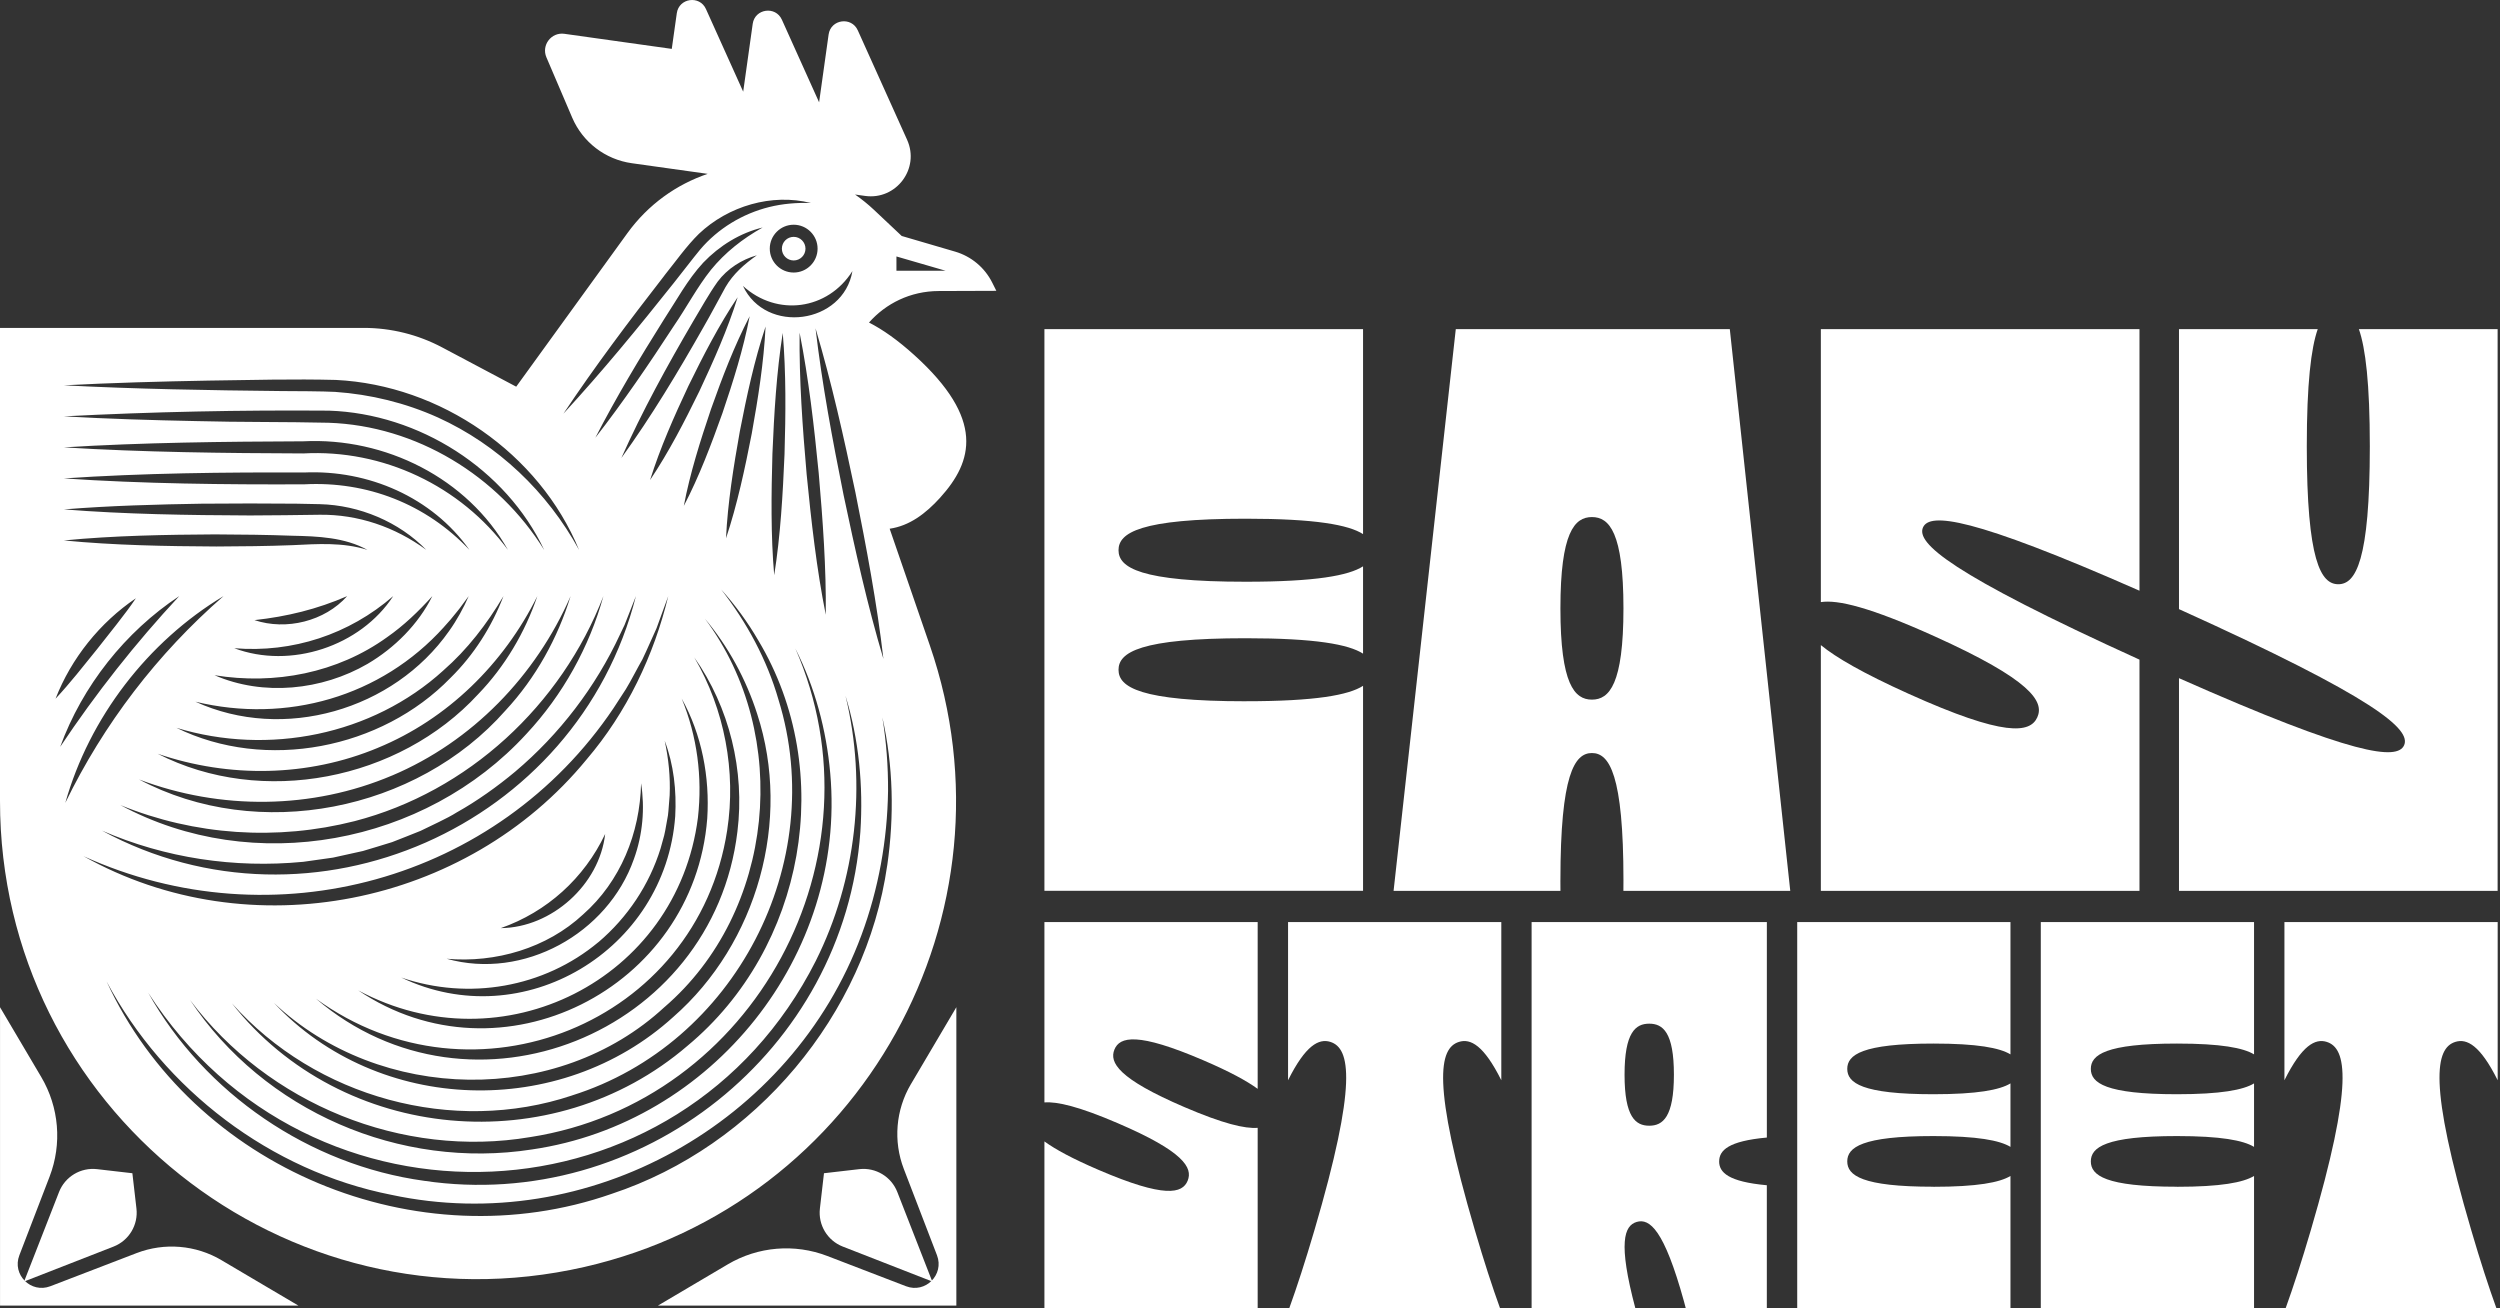 <?xml version="1.0" encoding="UTF-8"?> <svg xmlns="http://www.w3.org/2000/svg" width="579" height="303" viewBox="0 0 579 303" fill="none"><rect x="0" y="0" width="579" height="303" fill="#333333" stroke="none"/><path d="M183.816 54.856C182.308 54.856 181.082 56.082 181.082 57.59C181.082 59.099 182.308 60.324 183.816 60.324C185.324 60.324 186.55 59.099 186.55 57.59C186.55 56.082 185.324 54.856 183.816 54.856ZM217.758 115.236C225.333 106.869 228.15 97.083 211.795 82.278C207.918 78.766 204.433 76.314 201.259 74.703C205.15 70.296 210.838 67.424 217.393 67.403L230.753 67.355L229.803 65.461C228.06 61.97 224.941 59.367 221.195 58.272L208.834 54.65L202.402 48.59C201.011 47.282 199.544 46.111 198.029 45.05L200.343 45.374C207.574 46.393 213.09 39.039 210.087 32.38L198.663 7.024C197.203 3.781 192.403 4.463 191.907 7.988L189.704 23.696L181.082 4.559C179.622 1.316 174.822 1.997 174.327 5.523L172.123 21.231L163.501 2.094C162.041 -1.15 157.242 -0.468 156.746 3.058L155.582 11.321L130.716 7.83C127.679 7.403 125.344 10.461 126.549 13.277L132.52 27.242C134.951 32.931 140.184 36.938 146.32 37.799L163.894 40.264C156.705 42.709 150.149 47.309 145.301 54.002L119.553 89.556L102.406 80.46C96.814 77.492 90.582 75.942 84.254 75.942H0V185.517C0 256.618 66.081 309.284 135.391 293.418C199.53 278.737 236.772 211.678 215.348 149.467L206.045 122.452C210.617 121.791 214.37 118.982 217.752 115.249L217.758 115.236ZM207.615 59.395L219.012 62.707H207.615V59.395ZM198.112 114.037C200.639 126.674 203.125 139.813 204.599 152.601C200.915 140.274 198.015 127.204 195.364 114.602C192.796 101.814 190.392 89.006 188.877 76.039C192.596 88.558 195.433 101.277 198.112 114.037ZM135.04 211.788C143.703 204.151 148.221 192.954 148.475 181.413C149.384 187.19 148.861 193.305 146.816 198.945C140.749 216.237 121.24 227.041 103.446 222.049C114.788 223.061 126.66 219.59 135.04 211.788ZM115.979 214.956C126.694 211.189 135.295 203.408 140.157 193.147C138.835 204.881 127.789 214.839 115.979 214.956ZM138.614 218.193C145.335 212.477 150.376 204.93 152.993 196.494L153.826 193.484C154.184 192.011 154.384 190.365 154.694 188.871C154.859 187.7 154.969 185.352 155.093 184.174C155.272 179.974 154.845 175.739 153.943 171.565C156.037 177.047 156.711 183.162 156.381 189.036C154.122 220.086 121.171 239.953 92.924 226.394C108.507 231.738 125.95 228.763 138.607 218.186L138.614 218.193ZM91.071 138.057C83.476 149.708 67.272 155.018 54.25 150.128C67.768 151.244 80.825 146.94 91.071 138.057ZM58.933 143.621C66.446 142.801 73.456 141.087 80.404 138.064C75.198 143.889 66.301 146.072 58.933 143.621ZM89.653 147.574C93.488 144.902 96.897 141.638 100.134 138.057C96.883 144.571 91.422 150.046 85.128 153.751C74.572 159.886 60.951 161.291 49.685 156.381C63.636 158.661 78.153 155.865 89.653 147.574ZM102.819 145.218C103.611 144.392 105.085 142.657 105.78 141.741C106.145 141.314 106.862 140.391 107.178 139.916L108.556 138.057C107.364 140.797 105.76 143.71 103.997 146.162C91.154 164.452 65.647 171.855 45.25 162.51C66.336 167.613 88.262 161.408 102.826 145.218H102.819ZM102.682 155.272C108.225 150.438 112.77 144.516 116.606 138.064C113.927 145.067 109.774 151.657 104.327 157.008C88.337 173.48 61.55 178.707 40.863 168.563C62.128 175.036 86.182 170.298 102.688 155.272H102.682ZM87.49 173.204C103.659 166.552 116.654 153.751 124.449 138.064C121.605 146.424 116.971 154.329 110.732 160.788C92.421 180.697 60.661 186.949 36.511 174.568C53.1 180.235 71.349 179.932 87.484 173.211L87.49 173.204ZM90.803 179.615C109.354 171.772 124.077 156.553 132.155 138.057C129.173 147.76 124.091 156.994 117.067 164.555C96.498 187.913 59.752 195.185 32.193 180.518C51.083 187.666 72.272 187.48 90.803 179.609V179.615ZM82.14 190.172C108.397 183.362 129.993 163.357 139.75 138.057C136.5 149.825 130.351 160.933 121.915 169.975C98.391 195.647 58.644 203.063 27.89 186.461C45.14 193.505 64.208 194.745 82.14 190.172ZM137.85 101.442C142.698 92.029 148.124 82.973 153.75 74.021C156.677 69.566 159.211 64.793 162.854 60.848C166.628 56.895 171.448 53.934 176.633 52.687C171.985 55.27 167.902 58.513 164.679 62.466C161.484 66.46 158.984 71.232 156.057 75.495C150.293 84.357 144.351 93.082 137.843 101.435L137.85 101.442ZM70.116 199.613C71.748 199.393 75.577 198.842 77.133 198.622C78.607 198.319 82.498 197.43 84.047 197.093C86.216 196.473 88.64 195.688 90.817 195.034C92.256 194.49 95.906 193.023 97.393 192.431C99.844 191.205 103.501 189.601 105.787 188.148C110.47 185.531 115.208 182.15 119.319 178.713C129.579 170.064 137.967 159.087 143.614 146.906L144.647 144.743C145.273 143.166 146.644 139.627 147.284 138.05C133.711 191.529 72.168 218.709 23.606 192.369C38.309 198.759 54.326 201.115 70.116 199.606V199.613ZM143.903 106.077C148.765 95.169 154.515 84.722 160.533 74.427C162.413 71.308 164.08 68.23 166.208 65.227C168.432 62.245 171.792 60.097 175.291 59.126C172.426 61.137 169.789 63.451 168.033 66.481C166.332 69.559 164.672 72.747 162.909 75.798C157.035 86.175 150.893 96.395 143.903 106.077ZM167.323 95.665C164.741 102.909 161.938 110.346 158.371 117.171C159.803 109.609 162.214 102.028 164.672 94.742C167.275 87.415 170.03 80.164 173.624 73.236C172.151 80.9 169.816 88.296 167.323 95.665ZM177.308 75.646C176.888 83.999 175.58 92.208 174.106 100.416C172.529 108.501 170.753 116.847 168.143 124.67C168.535 116.441 169.899 108.012 171.345 99.9C172.936 91.719 174.678 83.586 177.301 75.646H177.308ZM159.432 89.398C162.847 82.429 166.504 75.281 170.842 68.836C168.542 76.252 165.257 83.593 161.966 90.617C158.523 97.669 154.935 104.631 150.555 111.179C152.917 103.66 156.099 96.505 159.432 89.398ZM161.642 189.353C162.696 180.001 161.491 170.546 157.875 161.78C162.544 170.14 164.41 179.994 163.797 189.559C160.74 229.066 115.979 251.646 82.959 229.369C116.275 247.273 156.856 226.945 161.642 189.353ZM168.418 192.273C170.498 178.706 167.86 164.362 160.795 152.249C168.941 163.805 172.529 178.514 170.787 192.596C165.175 239.43 109.217 262.093 73.174 231.29C109.644 257.871 161.559 237.061 168.418 192.279V192.273ZM153.888 233.253C179.478 211.237 183.506 170.374 163.253 143.277C168.673 149.743 172.791 157.304 175.366 165.354C183.403 189.931 175.38 218.516 155.926 235.532C129.786 259.283 87.656 258.133 63.437 232.261C88.021 255.475 129.125 256.177 153.888 233.246V233.253ZM132.499 253.698C170.229 241.833 191.983 199.834 180.304 162.069C177.646 152.821 172.984 144.172 167.02 136.521C170.271 140.13 173.163 144.082 175.614 148.304C193.835 178.679 186.405 219.632 159.225 242.205C128.051 269 79.227 264.744 53.713 232.378C73.139 254.215 104.947 262.919 132.499 253.705V253.698ZM178.892 105.106C179.285 95.734 179.829 86.389 181.282 77.099C182.074 86.472 181.97 95.83 181.695 105.209C181.302 114.471 180.758 124.064 179.305 133.216C178.5 123.988 178.631 114.368 178.892 105.106ZM122.79 263.353C174.788 255.275 205.301 198.326 184.195 150.183C188.733 159.143 191.405 169.052 192.286 179.127C196.053 221.257 165.023 260.109 123.23 266.211C92.648 270.962 61.171 257.41 44.003 231.586C62.101 255.73 93.213 268.352 122.783 263.353H122.79ZM185.186 77.044C187.314 87.807 188.54 98.681 189.614 109.582C190.551 120.366 191.377 131.563 191.246 142.374C189.125 131.776 187.879 120.607 186.818 109.837C185.868 98.929 185.076 88.014 185.186 77.044ZM188.96 222.49C198.291 203.807 200.825 181.723 195.812 161.133C198.938 171.262 199.957 182.026 199.262 192.665C195.64 243.39 148.448 280.906 98.226 273.476C71.686 269.833 47.392 253.278 34.321 229.913C71.838 288.199 157.62 284.563 188.96 222.496V222.49ZM197.423 62.789C195.302 75.095 177.377 77.519 172.068 66.219C179.973 73.429 191.701 71.817 197.423 62.789ZM183.816 63.12C180.758 63.12 178.279 60.634 178.279 57.584C178.279 54.533 180.765 52.047 183.816 52.047C186.867 52.047 189.352 54.533 189.352 57.584C189.352 60.634 186.867 63.12 183.816 63.12ZM153.874 63.802C156.367 60.71 159.032 56.922 161.883 54.14C168.673 47.715 178.748 44.727 187.837 47.02C184.525 46.903 181.247 47.178 178.121 47.956C171.951 49.499 166.256 52.949 162.152 57.804C160.396 59.918 157.834 63.313 156.057 65.523C147.835 75.867 139.454 86.079 130.488 95.809C137.822 84.798 145.769 74.248 153.881 63.809L153.874 63.802ZM48.342 88.145C57.879 88.007 68.222 87.739 77.788 87.993C102 89.185 124.89 104.968 134.111 127.362C126.729 113.886 115.297 102.999 101.414 96.684C93.915 93.31 85.817 91.326 77.622 90.762C74.978 90.61 67.858 90.576 65.124 90.569C48.335 90.39 31.56 90.107 14.778 89.24C25.961 88.654 37.152 88.351 48.335 88.145H48.342ZM76.197 95.107C97.007 95.796 117.163 108.57 126.047 127.397C115.339 110.126 96.353 98.584 76.073 97.91C66.074 97.675 55.462 97.799 45.456 97.524C35.23 97.317 25.004 97.014 14.778 96.429C35.217 95.362 55.724 94.948 76.197 95.107ZM70.254 102.207C89.205 101.249 108.253 110.725 117.639 127.355C106.621 112.467 88.654 104.011 70.261 105.016C51.978 104.954 32.992 104.741 14.785 103.611C32.978 102.482 51.985 102.275 70.254 102.207ZM70.433 109.43C85.266 108.762 100.065 115.132 108.721 127.355C98.667 116.709 84.984 111.4 70.44 112.171C52.074 112.247 33.096 112.04 14.785 110.801C33.082 109.561 52.074 109.355 70.433 109.43ZM47.109 116.654C52.48 116.585 63.292 116.585 68.663 116.654L74.069 116.764C83.228 116.985 92.428 120.868 98.722 127.348C91.471 122.019 82.883 119.106 74.041 119.216C70.653 119.298 61.412 119.36 57.9 119.381C43.687 119.319 28.936 119.106 14.792 117.976C25.562 117.109 36.332 116.826 47.116 116.647L47.109 116.654ZM50.077 123.768C55.958 123.795 61.839 123.857 67.727 124.077C73.615 124.201 79.833 124.442 85.101 127.355C79.392 125.558 73.587 125.978 67.734 126.26C61.853 126.488 55.965 126.543 50.084 126.57C38.439 126.508 26.361 126.295 14.785 125.166C26.354 124.036 38.446 123.83 50.077 123.761V123.768ZM31.47 138.559C29.04 142.202 25.142 146.926 22.436 150.404C19.295 154.274 16.293 158.151 12.864 161.821C16.506 152.456 23.145 144.186 31.47 138.559ZM41.511 138.057C31.346 148.985 22.222 160.561 13.938 172.97C19.082 158.86 28.991 146.341 41.511 138.057ZM51.771 138.057C36.428 151.423 24.019 167.647 15.122 185.944C20.7 166.215 34.204 148.607 51.771 138.057ZM142.092 164.011C142.787 162.923 144.247 160.699 144.95 159.611C145.983 157.951 147.794 154.412 148.778 152.718C149.894 150.411 150.968 147.849 152.049 145.515C152.773 143.614 154.046 139.944 154.77 138.064C151.45 151.774 145.163 164.996 135.86 175.883C107.977 209.895 57.81 219.9 19.33 198.284C63.223 218.254 115.16 204.027 142.092 164.011ZM205.48 200.412C200.522 235.043 174.891 265.501 141.672 276.492C96.656 292.227 44.664 270.673 24.68 227.296C38.04 252.39 62.707 271.231 90.658 276.726C136.211 286.484 183.368 260.213 199.517 216.56C203.469 205.907 205.508 194.573 205.673 183.203C205.707 177.501 205.274 171.786 204.351 166.139C206.885 177.322 207.133 189.008 205.487 200.419L205.48 200.412Z" fill="white"></path><path d="M215.913 296.799L207.821 276.079C206.43 272.512 202.808 270.335 199.007 270.776L190.833 271.72L189.889 279.894C189.449 283.695 191.625 287.317 195.192 288.708L215.913 296.799Z" fill="white"></path><path d="M210.962 251.088C207.45 257.038 206.844 264.276 209.323 270.728L217.008 290.726C218.729 295.216 214.322 299.623 209.839 297.894L191.618 290.891C184.043 287.978 175.559 288.687 168.57 292.812L152.387 302.371H221.491V233.267L210.968 251.088H210.962Z" fill="white"></path><path d="M5.578 296.799L26.299 288.708C29.866 287.317 32.042 283.695 31.601 279.894L30.658 271.72L22.484 270.776C18.683 270.335 15.06 272.512 13.669 276.079L5.578 296.799Z" fill="white"></path><path d="M51.289 291.849C45.339 288.337 38.102 287.731 31.649 290.21L11.652 297.895C7.162 299.616 2.754 295.209 4.483 290.726L11.486 272.505C14.399 264.93 13.69 256.446 9.565 249.457L0.007 233.274V302.378H69.111L51.289 291.856V291.849Z" fill="white"></path><path d="M288.501 162.414C264.027 162.414 259.049 159.143 259.049 155.114C259.049 151.086 264.021 147.815 288.501 147.815C304.705 147.815 312.355 149.247 315.682 151.382V131.163C312.355 133.298 304.705 134.731 288.501 134.731C264.027 134.731 259.049 131.46 259.049 127.431C259.049 123.403 264.021 120.132 288.501 120.132C304.705 120.132 312.355 121.564 315.682 123.699V76.225H241.888V206.314H315.682V158.84C312.355 160.974 304.705 162.407 288.501 162.407V162.414Z" fill="white"></path><path d="M445.371 122.142C446.921 118.706 456.431 119.594 495.503 136.81V76.231H421.71V139.448C425.601 138.835 433.148 140.646 448.002 147.353C470.313 157.421 473.502 162.448 471.842 166.125C470.183 169.802 464.309 170.732 441.997 160.664C431.488 155.92 425.229 152.297 421.71 149.405V206.32H495.503V152.773C451.5 132.775 443.746 125.744 445.371 122.142Z" fill="white"></path><path d="M361.393 203.855C361.393 179.374 364.664 174.403 368.692 174.403C372.721 174.403 375.992 179.374 375.992 203.855C375.992 204.702 375.992 205.522 375.978 206.32H414.624L400.624 76.231H337.16L322.754 206.32H361.4C361.393 205.522 361.386 204.702 361.386 203.855H361.393ZM368.692 119.753C372.721 119.753 375.992 123.32 375.992 140.894C375.992 158.468 372.721 162.035 368.692 162.035C364.664 162.035 361.393 158.468 361.393 140.894C361.393 123.32 364.664 119.753 368.692 119.753Z" fill="white"></path><path d="M546.317 76.231C547.867 80.659 548.852 88.847 548.852 103.391C548.852 129.917 545.581 135.309 541.552 135.309C537.524 135.309 534.253 129.917 534.253 103.391C534.253 88.84 535.237 80.659 536.787 76.231H504.655V141.073C550.435 161.766 558.437 168.955 556.785 172.612C555.208 176.103 545.395 175.119 504.655 157.063V206.32H578.449V76.231H546.31H546.317Z" fill="white"></path><path d="M274.295 256.398C259 249.835 256.886 246.075 258.098 243.08C259.317 240.091 263.408 238.996 278.702 245.566C284.776 248.169 288.742 250.331 291.277 252.177V213.544H241.888V255.324C244.835 255.083 249.931 256.288 258.87 260.13C274.164 266.693 276.278 270.453 275.066 273.448C273.847 276.437 269.757 277.532 254.462 270.962C248.396 268.359 244.422 266.197 241.888 264.352V302.984H291.277V261.204C288.329 261.445 283.233 260.24 274.295 256.398Z" fill="white"></path><path d="M398.159 268.979C398.159 266.431 400.273 264.269 409.204 263.456V213.551H354.72V302.984H378.746C374.697 287.744 376.164 283.86 379.056 283C382.045 282.111 385.405 284.762 389.998 301.372C390.157 301.937 390.288 302.446 390.425 302.984H409.197V274.502C400.266 273.689 398.152 271.527 398.152 268.979H398.159ZM381.962 260.716C378.808 260.716 376.247 258.718 376.247 248.899C376.247 239.079 378.808 237.082 381.962 237.082C385.116 237.082 387.678 239.079 387.678 248.899C387.678 258.718 385.116 260.716 381.962 260.716Z" fill="white"></path><path d="M447.768 274.846C431.192 274.846 427.825 272.216 427.825 268.979C427.825 265.742 431.192 263.112 447.768 263.112C457.939 263.112 463.124 264.104 465.624 265.618V250.916C463.124 252.431 457.939 253.423 447.768 253.423C431.192 253.423 427.825 250.792 427.825 247.556C427.825 244.319 431.192 241.689 447.768 241.689C457.939 241.689 463.124 242.68 465.624 244.195V213.558H416.235V302.99H465.624V272.353C463.124 273.868 457.939 274.86 447.768 274.86V274.846Z" fill="white"></path><path d="M504.18 274.846C487.605 274.846 484.237 272.216 484.237 268.979C484.237 265.742 487.605 263.112 504.18 263.112C514.351 263.112 519.537 264.104 522.036 265.618V250.916C519.537 252.431 514.351 253.423 504.18 253.423C487.605 253.423 484.237 250.792 484.237 247.556C484.237 244.319 487.605 241.689 504.18 241.689C514.351 241.689 519.537 242.68 522.036 244.195V213.558H472.648V302.99H522.036V272.353C519.537 273.868 514.351 274.86 504.18 274.86V274.846Z" fill="white"></path><path d="M308.107 241.303C312.727 242.742 314.435 250.841 304.409 284.962C302.288 292.172 300.36 298.101 298.597 302.977H347.407C345.637 298.101 343.709 292.165 341.595 284.962C331.568 250.841 333.276 242.742 337.897 241.303C340.575 240.47 343.647 242.067 347.703 250.186V213.551H298.314V250.186C302.37 242.067 305.442 240.47 308.12 241.303H308.107Z" fill="white"></path><path d="M538.866 241.303C543.487 242.742 545.195 250.841 535.169 284.962C533.048 292.172 531.119 298.101 529.356 302.977H578.167C576.397 298.101 574.469 292.165 572.355 284.962C562.328 250.841 564.036 242.742 568.657 241.303C571.335 240.47 574.407 242.067 578.463 250.186V213.551H529.074V250.186C533.13 242.067 536.201 240.47 538.88 241.303H538.866Z" fill="white"></path></svg> 